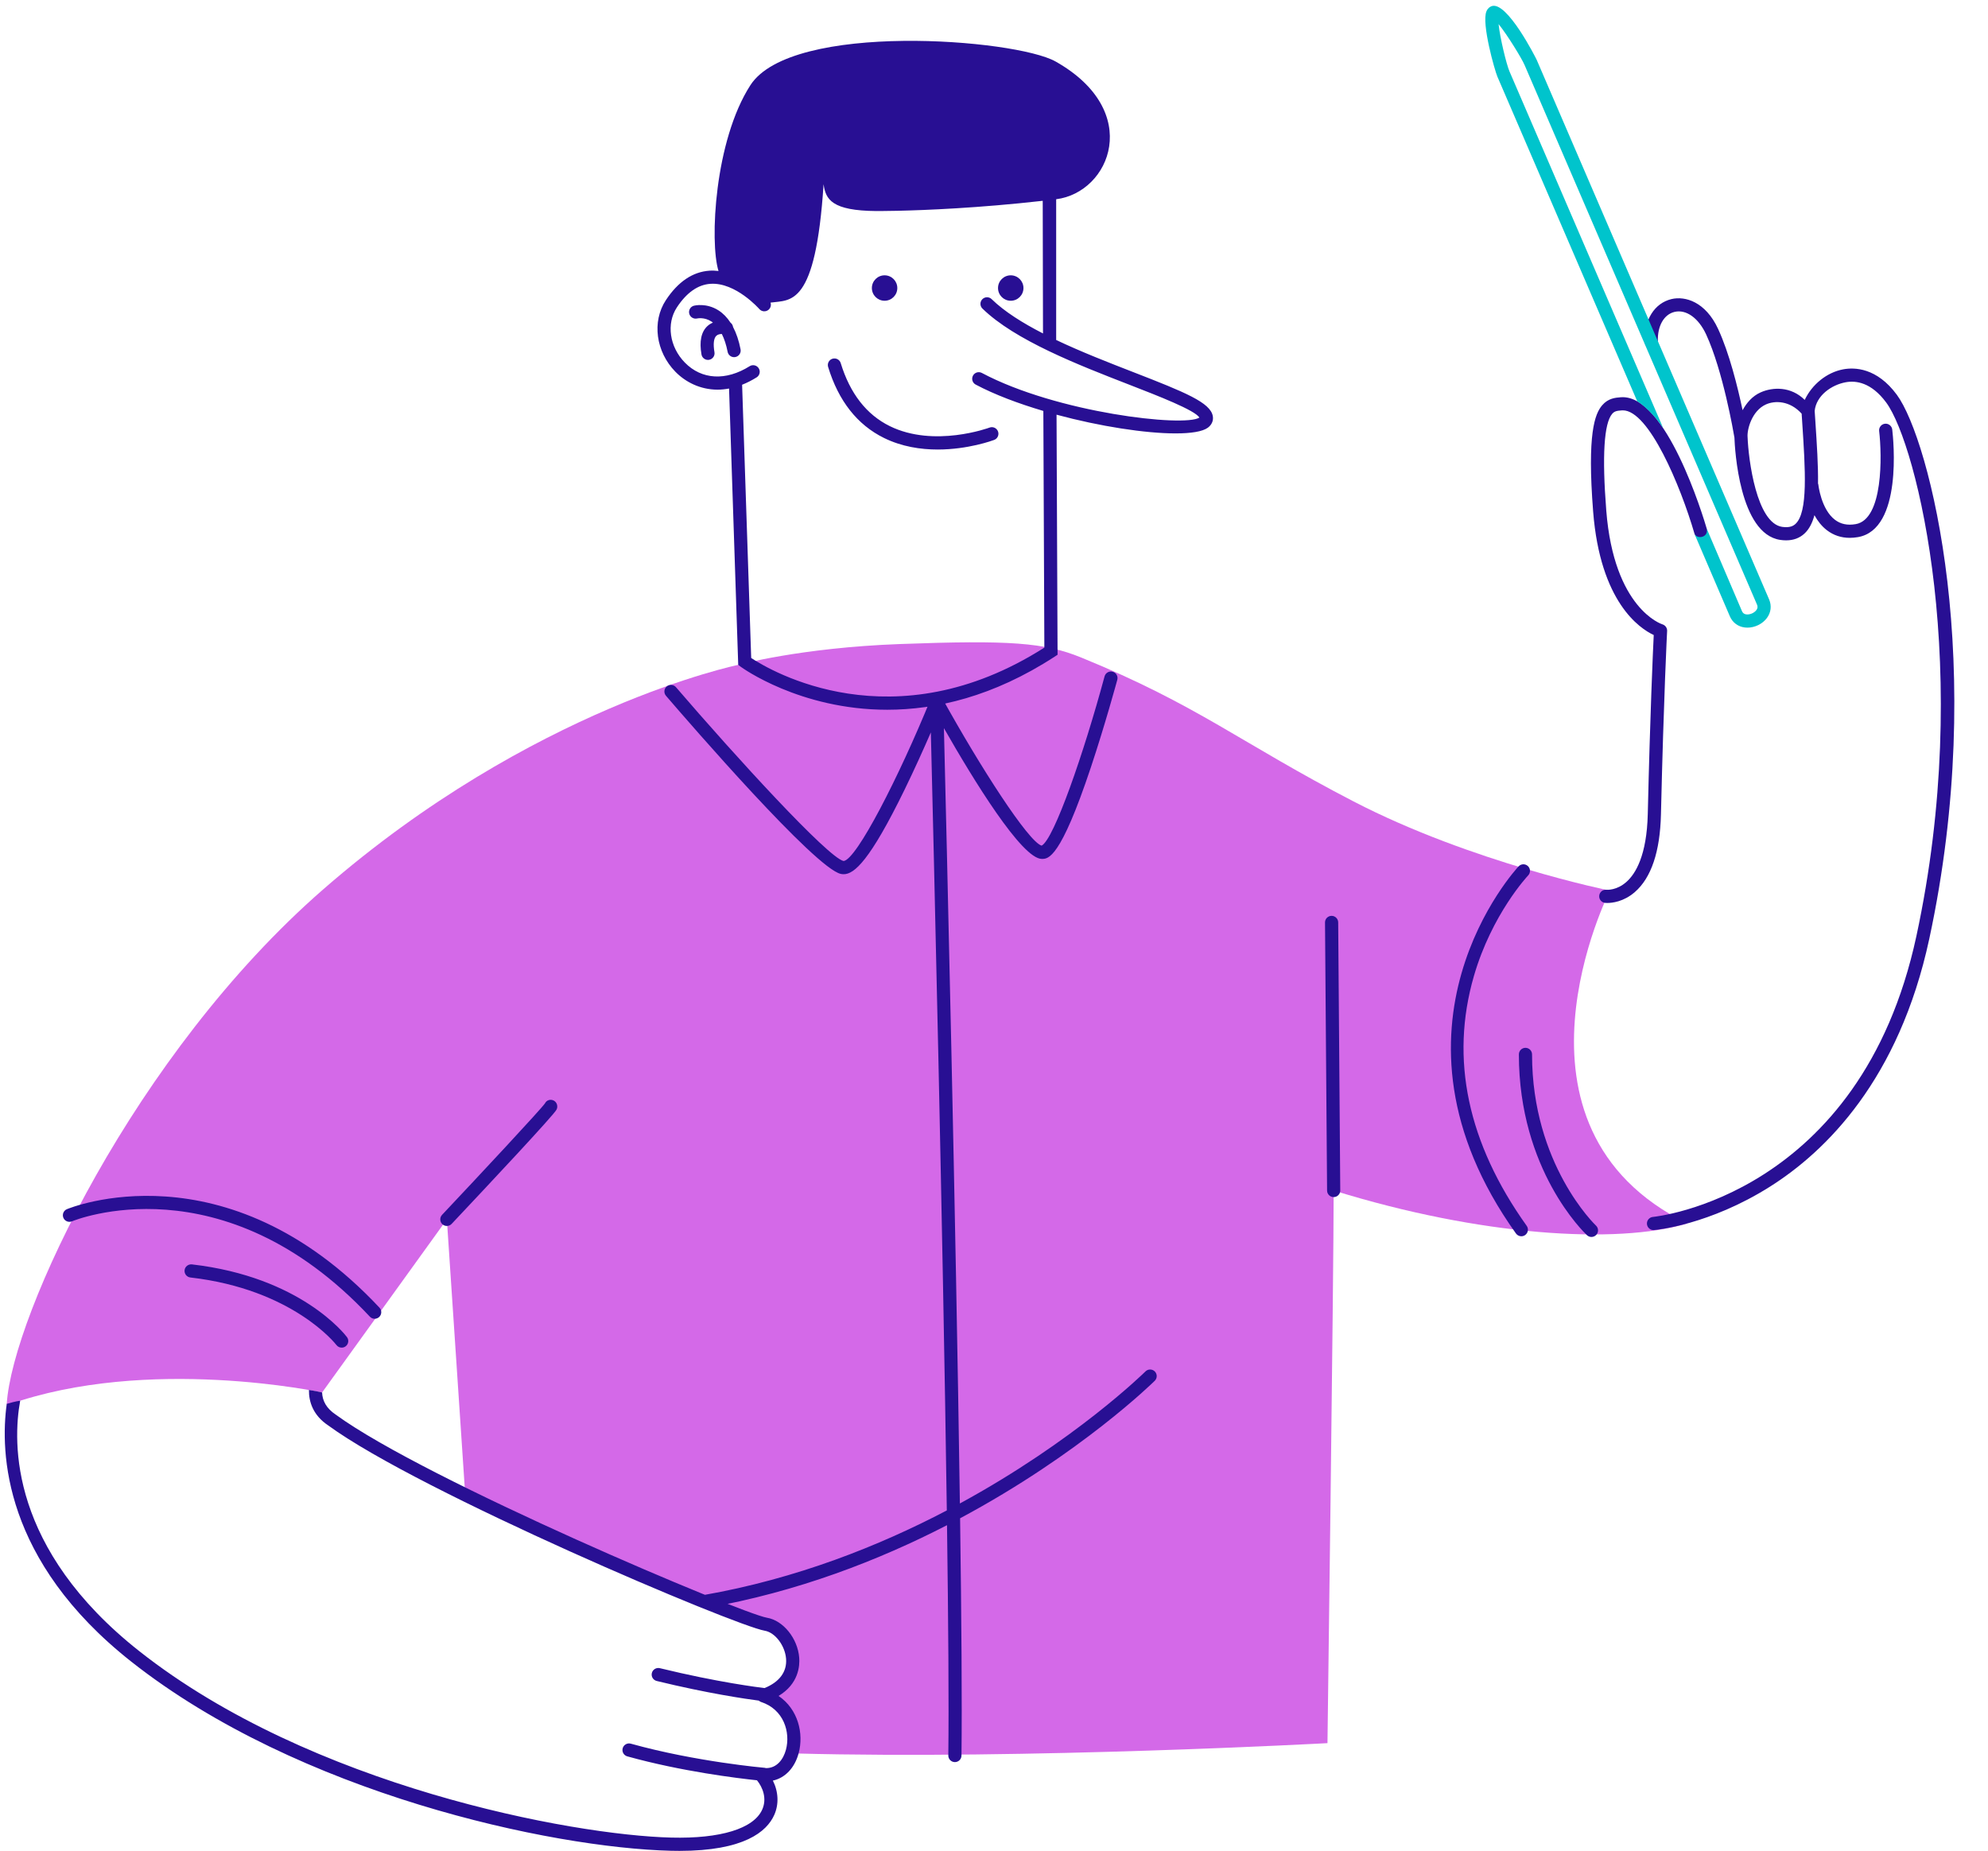 <?xml version="1.0" encoding="UTF-8" standalone="no"?><svg xmlns="http://www.w3.org/2000/svg" xmlns:xlink="http://www.w3.org/1999/xlink" fill="#000000" height="351.2" preserveAspectRatio="xMidYMid meet" version="1" viewBox="-0.9 -1.1 377.2 351.2" width="377.2" zoomAndPan="magnify"><g id="change1_1"><path d="M319.256,231.073c-13.5,4.011-39.326,2.348-67.109-6.261c0,16.435-1.174,104.87-1.174,104.87 s-57.13,3.13-100.957,1.956c-0.402-0.011-0.786-0.042-1.183-0.058c1.613-8.336-4.686-11.094-4.686-11.094 s4.696-0.848,4.891-5.87c0.196-5.022-3.717-7.043-3.717-7.043l-13.891-5.478l-44.02-18.945l-3.524-52.859 l-23.674,32.845c0,0-33.065-7.117-59.674,2.372c0.006-0.262-0.178,0.072-0.16-0.208 c1.086-16.885,24.183-66.363,60.029-97.618c39.717-34.63,78.759-42.614,78.759-42.614s11.776-3.248,30.61-3.952 c20.935-0.783,27.496-0.281,34.435,2.543c22.109,9,30.326,16.239,51.717,27.326 c22.374,11.596,48.63,16.924,48.63,16.924S281.886,212.681,319.256,231.073z" fill="#d469e8"/></g><g id="change2_1"><path d="M229.216,77.863c-0.451-2.559-5.182-4.501-14.979-8.306c-4.681-1.817-9.929-3.856-14.74-6.141 V36.708c10.26-1.288,16.594-16.713-0.11-26.135c-7.63-4.304-50.087-7.63-57.913,4.5 c-6.789,10.523-7.753,29.733-6.045,35.251c-0.553-0.064-1.114-0.097-1.687-0.06 c-3.2,0.209-5.992,2.09-8.298,5.589c-2.679,4.066-1.919,9.783,1.809,13.595c1.877,1.919,4.665,3.394,8.004,3.394 c0.7-0,1.427-0.074,2.173-0.213l1.74,52.439l0.482,0.361c0.169,0.127,11.192,8.153,27.786,8.153 c9.178,0,20.061-2.456,31.753-10.062l0.571-0.372l-0.195-45.556c8.227,2.223,16.845,3.551,22.593,3.551 c2.916,0,5.096-0.34,6.106-1.076C229.019,79.518,229.366,78.715,229.216,77.863z M185.397,69.671 c-0.611-0.324-1.367-0.093-1.69,0.518c-0.324,0.61-0.092,1.367,0.518,1.69 c3.593,1.908,8.094,3.599,12.837,5.004l0.192,44.908c-28.675,18.271-52.018,4.354-55.626,1.966l-1.722-51.847 c0.899-0.355,1.819-0.814,2.758-1.403c0.585-0.367,0.761-1.138,0.394-1.723c-0.367-0.585-1.139-0.76-1.723-0.394 c-4.51,2.829-9.107,2.572-12.297-0.69c-2.911-2.977-3.545-7.38-1.508-10.471 c1.85-2.808,3.992-4.312,6.365-4.47c4.771-0.329,9.231,4.734,9.276,4.785c0.453,0.521,1.242,0.577,1.763,0.125 c0.395-0.343,0.52-0.878,0.362-1.345c3.82-0.547,8.551,0.912,10.068-22.47 c0.39,2.912,1.59,5.027,10.012,5.094c0,0,0.26,0.002,0.736-0.001c0.981-0,2.047-0.015,3.191-0.045 c5.281-0.116,15.436-0.52,27.64-1.897l0.053,25.171c-3.877-1.99-7.328-4.154-9.747-6.514 c-0.494-0.481-1.285-0.472-1.768,0.021c-0.482,0.494-0.473,1.286,0.021,1.768 c6.178,6.029,18.182,10.69,27.828,14.435c5.57,2.163,12.451,4.835,13.347,6.252 C223.826,79.994,199.676,77.253,185.397,69.671z M315.417,118.639c0.031-0.579-0.351-1.105-0.907-1.269 c-0.091-0.027-9.173-2.903-10.639-21.591c-0.812-10.362-0.435-16.536,1.122-18.351 c0.451-0.526,0.935-0.585,1.835-0.652c0.062-0.005,0.125-0.007,0.189-0.007c4.927,0,10.926,14.257,13.582,23.371 c0.193,0.663,0.893,1.041,1.55,0.851c0.663-0.193,1.044-0.887,0.851-1.55 c-0.77-2.643-7.788-25.817-16.371-25.157c-1.006,0.075-2.385,0.179-3.532,1.517 c-1.407,1.641-2.874,5.416-1.717,20.174c1.347,17.167,8.798,22.169,11.497,23.429 c-0.155,3.182-0.68,14.763-1.131,33.966c-0.185,7.839-2.3,11.329-4.042,12.876 c-1.856,1.648-3.689,1.503-3.79,1.498c-0.683-0.079-1.296,0.413-1.377,1.096c-0.081,0.685,0.409,1.307,1.095,1.388 c0.025,0.003,0.179,0.019,0.431,0.019c0.907,0,3.095-0.216,5.222-2.062c3.126-2.713,4.795-7.678,4.962-14.757 C314.778,130.776,315.411,118.758,315.417,118.639z M359.001,73.809c-3.802-5.15-8.02-5.229-10.194-4.821 c-3.101,0.585-5.905,2.873-7.281,5.8c-2.607-2.584-6.047-2.468-8.374-1.427c-1.58,0.706-2.67,2.01-3.415,3.379 c-0.927-4.386-2.519-10.833-4.651-15.432c-2.389-5.157-6.252-6.267-8.837-5.655 c-3.231,0.769-5.228,3.953-5.089,8.113c0.023,0.691,0.606,1.249,1.291,1.208c0.69-0.023,1.23-0.601,1.207-1.291 c-0.097-2.919,1.147-5.116,3.169-5.598c2.2-0.523,4.547,1.156,5.991,4.273 c3.181,6.866,5.198,18.56,5.367,19.559c0.081,2.203,0.942,18.286,8.693,19.434 c0.387,0.058,0.759,0.086,1.117,0.086c1.384,0,2.549-0.428,3.473-1.28c0.892-0.822,1.496-2.005,1.9-3.49 c0.585,1.059,1.355,2.079,2.38,2.86c1.254,0.955,2.704,1.435,4.324,1.435c0.501,0,1.018-0.046,1.55-0.138 c8.488-1.463,6.735-18.485,6.507-20.421c-0.08-0.685-0.718-1.176-1.387-1.095 c-0.685,0.081-1.176,0.702-1.096,1.387c0.539,4.607,0.792,16.762-4.449,17.666c-1.562,0.27-2.848,0.002-3.929-0.818 c-2.642-2.004-3.148-6.591-3.158-6.682c-0.007-0.075-0.044-0.137-0.064-0.207 c0.051-3.354-0.212-7.381-0.514-11.956l-0.12-1.831c0.302-2.905,3.177-4.919,5.859-5.424 c1.958-0.369,4.88,0.001,7.72,3.849c5.869,7.951,16.515,51.127,5.719,101.255 c-10.621,49.315-49.59,53.245-49.982,53.279c-0.688,0.06-1.197,0.664-1.139,1.352 c0.056,0.651,0.602,1.144,1.244,1.144c0.035,0,0.07-0.001,0.106-0.005c0.422-0.035,10.472-0.957,22.003-8.243 c10.607-6.703,24.46-20.298,30.211-47C376.272,125.446,365.257,82.283,359.001,73.809z M339.773,98.32 c-0.376,0.346-1.044,0.778-2.528,0.56c-4.866-0.721-6.397-12.736-6.561-17.035 c-0.128-1.425,0.806-5.004,3.488-6.203c1.685-0.752,4.503-0.749,6.769,1.755l0.096,1.466 C341.646,88.117,342.172,96.108,339.773,98.32z M166.827,82.007c3.371,1.658,6.957,2.196,10.19,2.196 c5.768,0,10.414-1.71,10.713-1.823c0.646-0.243,0.973-0.964,0.73-1.61s-0.965-0.974-1.61-0.73 c-0.103,0.039-10.497,3.866-18.919-0.276c-4.421-2.175-7.555-6.2-9.315-11.962 c-0.202-0.661-0.902-1.031-1.56-0.83c-0.66,0.202-1.032,0.9-0.83,1.56 C158.194,74.981,161.761,79.515,166.827,82.007z M190.876,55.971c1.333,0,2.413-1.08,2.413-2.413 s-1.08-2.413-2.413-2.413s-2.413,1.08-2.413,2.413S189.543,55.971,190.876,55.971z M166.941,55.971 c1.333,0,2.413-1.08,2.413-2.413s-1.08-2.413-2.413-2.413c-1.333,0-2.413,1.08-2.413,2.413 S165.609,55.971,166.941,55.971z M131.376,59.334c0.054-0.012,1.364-0.302,2.735,0.591 c0.088,0.057,0.169,0.13,0.254,0.195c-0.357,0.152-0.711,0.352-1.037,0.653c-1.183,1.092-1.563,2.904-1.131,5.387 c0.105,0.607,0.634,1.036,1.23,1.036c0.071,0,0.143-0.006,0.216-0.019c0.68-0.118,1.135-0.766,1.017-1.446 c-0.268-1.54-0.141-2.647,0.358-3.115c0.285-0.268,0.702-0.335,1.044-0.337c0.468,0.933,0.84,2.063,1.097,3.384 c0.116,0.597,0.639,1.012,1.226,1.012c0.079,0,0.159-0.007,0.24-0.023c0.678-0.131,1.12-0.788,0.989-1.465 c-0.321-1.654-0.802-3.064-1.426-4.245c-0.047-0.324-0.221-0.619-0.482-0.817 c-0.643-0.983-1.405-1.773-2.298-2.339c-2.294-1.452-4.542-0.901-4.636-0.876c-0.663,0.169-1.059,0.839-0.897,1.504 C130.035,59.078,130.708,59.488,131.376,59.334z M251.756,172.692c-0.003,0-0.007,0-0.01,0 c-0.69,0.005-1.245,0.569-1.24,1.26l0.392,50.87c0.005,0.686,0.564,1.24,1.25,1.24c0.003,0,0.007,0,0.01,0 c0.69-0.005,1.245-0.569,1.24-1.26l-0.392-50.87C253.001,173.246,252.443,172.692,251.756,172.692z M216.438,259.145c-0.209,0.209-13.379,13.177-35.212,25.057c-0.761-53.522-2.542-127.376-3.029-147.128 c5.603,9.819,14.783,24.814,18.581,24.814c1.227,0,3.51,0,9.306-17.387c2.734-8.206,4.987-16.519,5.01-16.602 c0.18-0.666-0.215-1.353-0.881-1.533c-0.666-0.181-1.353,0.214-1.533,0.88 c-3.945,14.601-9.598,30.91-11.942,32.126c-2.5-0.716-11.664-14.952-18.821-27.904 c-0.062-0.113-0.142-0.211-0.232-0.297c-0.013-0.012-0.028-0.019-0.041-0.031c-0.095-0.084-0.2-0.149-0.315-0.201 c-0.04-0.018-0.079-0.032-0.121-0.046c-0.116-0.038-0.237-0.059-0.362-0.061c-0.019-0-0.035-0.01-0.054-0.009 c-0.006,0-0.01,0.003-0.016,0.004c-0.009,0-0.017-0.003-0.026-0.002c-0.142,0.008-0.276,0.047-0.403,0.1 c-0.036,0.015-0.066,0.035-0.1,0.053c-0.098,0.052-0.187,0.115-0.268,0.191 c-0.029,0.027-0.058,0.051-0.085,0.081c-0.092,0.104-0.173,0.219-0.228,0.352 c-0.002,0.004-0.003,0.008-0.005,0.012c-0.001,0.001-0.001,0.003-0.002,0.004 c-5.966,14.63-14.036,30.439-16.5,30.67c-2.959-0.657-20.377-19.685-31.801-32.985 c-0.45-0.525-1.24-0.584-1.763-0.134c-0.524,0.45-0.584,1.239-0.134,1.763 c4.685,5.455,28.3,32.718,33.155,33.797c0.178,0.04,0.362,0.063,0.555,0.063c2.007,0,4.974-2.54,11.569-16.061 c1.896-3.888,3.662-7.827,4.977-10.848c0.517,20.996,2.288,94.714,3.029,147.639 c-12.868,6.745-28.513,12.967-46.16,16.06c-0.68,0.119-1.135,0.768-1.016,1.447 c0.106,0.607,0.634,1.034,1.23,1.034c0.072,0,0.144-0.006,0.217-0.019c17.412-3.052,32.914-9.1,45.767-15.724 c0.248,18.378,0.363,34.02,0.245,43.694c-0.009,0.69,0.545,1.257,1.234,1.266c0.006,0,0.011,0,0.016,0 c0.684,0,1.241-0.55,1.25-1.234c0.121-9.915-0.003-26.077-0.263-45.035c22.879-12.242,36.725-25.881,36.941-26.097 c0.488-0.488,0.488-1.279,0-1.768C217.717,258.658,216.926,258.656,216.438,259.145z M104.162,207.745 c-0.619-0.31-1.348-0.095-1.657,0.521c-0.741,1.108-12.372,13.57-19.529,21.166 c-0.474,0.503-0.45,1.294,0.052,1.768c0.242,0.228,0.55,0.34,0.857,0.34c0.332,0,0.664-0.132,0.91-0.393 c7.208-7.649,19.378-20.639,19.904-21.689C105.009,208.841,104.779,208.053,104.162,207.745z M11.781,228.36 c-0.633,0.273-0.924,1.009-0.651,1.642c0.273,0.634,1.008,0.926,1.642,0.654 c0.282-0.122,28.534-11.766,56.506,18.098c0.246,0.263,0.579,0.396,0.913,0.396c0.306,0,0.613-0.112,0.854-0.338 c0.504-0.472,0.53-1.263,0.058-1.767C41.883,215.851,12.079,228.232,11.781,228.36z M35.508,238.831 c-0.679-0.067-1.306,0.413-1.385,1.099c-0.079,0.686,0.413,1.307,1.099,1.386 c19.451,2.244,27.584,12.65,27.709,12.813c0.246,0.327,0.62,0.499,1,0.499c0.261,0,0.524-0.081,0.749-0.25 c0.552-0.414,0.664-1.197,0.25-1.75C64.581,252.163,56.153,241.212,35.508,238.831z M278.751,184.132 c3.409-11.778,10.232-19.038,10.301-19.11c0.476-0.499,0.457-1.29-0.042-1.767c-0.501-0.477-1.292-0.458-1.766,0.041 c-0.288,0.301-28.436,30.548-0.506,69.677c0.244,0.342,0.629,0.523,1.019,0.523c0.251,0,0.505-0.075,0.726-0.232 c0.561-0.401,0.692-1.182,0.291-1.744C277.566,215.82,274.195,199.875,278.751,184.132z M301.915,231.465 c-0.121-0.113-12.127-11.61-12.127-32.48c0-0.69-0.56-1.25-1.25-1.25s-1.25,0.56-1.25,1.25 c0,21.941,12.39,33.81,12.918,34.304c0.241,0.226,0.548,0.338,0.855,0.338c0.333,0,0.666-0.133,0.912-0.396 C302.445,232.729,302.419,231.938,301.915,231.465z M146.821,320.723c3.817-2.288,4.041-5.713,3.92-7.255 c-0.287-3.667-3.036-7.07-6.127-7.586c-4.718-0.785-64.717-26.042-81.816-38.545 c-1.756-1.171-2.523-2.6-2.585-4.202c-0.812-0.197-1.721-0.356-2.495-0.477 c-0.033,2.301,0.823,4.846,3.648,6.728c17.362,12.697,77.26,38.033,82.836,38.963 c1.959,0.326,3.85,2.811,4.046,5.314c0.194,2.474-1.262,4.423-4.082,5.566c-1.022-0.118-8.818-1.077-19.874-3.774 c-0.671-0.156-1.347,0.248-1.511,0.919s0.248,1.347,0.918,1.511c9.656,2.355,16.889,3.404,19.372,3.727 c0.125,0.11,0.265,0.204,0.431,0.258c4.274,1.383,5.621,5.707,4.718,9.073c-0.479,1.784-1.717,3.513-3.808,3.473 c-0.055-0.012-0.102-0.042-0.159-0.046c-0.129-0.012-13.08-1.142-25.466-4.589 c-0.665-0.185-1.354,0.204-1.539,0.869s0.204,1.355,0.869,1.539c10.296,2.866,20.958,4.157,24.608,4.541 c1.094,1.34,1.933,3.47,0.996,5.561c-1.618,3.611-7.908,5.554-17.281,5.312 c-18.887-0.472-68.393-9.731-100.866-35.34C0.905,292.811,1.483,272.63,2.929,264.699 c-0.691,0.074-2.183,0.478-2.551,0.6c-1.268,9.181-0.687,29.738,23.647,48.929 c31.786,25.067,79.648,35.31,102.351,35.877c0.564,0.014,1.11,0.021,1.643,0.021 c12.286,0,16.572-3.662,17.982-6.811c0.921-2.055,0.794-4.436-0.258-6.526c2.298-0.5,4.133-2.373,4.891-5.197 C151.635,327.859,150.537,323.236,146.821,320.723z" fill="#280f93"/></g><g id="change3_1"><path d="M334.346,116.18c-0.842,1.127-2.277,1.822-3.688,1.822c-0.165,0-0.329-0.009-0.493-0.029 c-1.297-0.154-2.335-0.93-2.848-2.127l-6.719-15.654c0.506,1.123,2.753,0.7,2.32-0.994l6.695,15.661 c0.102,0.241,0.302,0.566,0.847,0.631c0.664,0.079,1.487-0.277,1.884-0.808c0.328-0.439,0.231-0.808,0.128-1.046 l-44.11-102.415c-0.519-1.213-3.228-5.664-4.926-7.75c0.271,2.628,1.49,7.625,2.068,8.974l29.154,67.665 c-2.527-3.701-4.916-5.067-4.916-5.067l-26.535-61.611c-0.476-1.109-3.048-10.066-2.07-12.388 c0.248-0.589,0.654-0.85,0.951-0.964c2.942-1.132,8.521,10.039,8.57,10.154l44.11,102.415 C335.282,113.848,335.128,115.134,334.346,116.18z M334.346,116.18c-0.842,1.127-2.277,1.822-3.688,1.822 c-0.165,0-0.329-0.009-0.493-0.029c-1.297-0.154-2.335-0.93-2.848-2.127l-6.719-15.654 c0.506,1.123,2.753,0.7,2.32-0.994l6.695,15.661c0.102,0.241,0.302,0.566,0.847,0.631 c0.664,0.079,1.487-0.277,1.884-0.808c0.328-0.439,0.231-0.808,0.128-1.046l-44.11-102.415 c-0.519-1.213-3.228-5.664-4.926-7.75c0.271,2.628,1.49,7.625,2.068,8.974l29.154,67.665 c-2.527-3.701-4.916-5.067-4.916-5.067l-26.535-61.611c-0.476-1.109-3.048-10.066-2.07-12.388 c0.248-0.589,0.654-0.85,0.951-0.964c2.942-1.132,8.521,10.039,8.57,10.154l44.11,102.415 C335.282,113.848,335.128,115.134,334.346,116.18z" fill="#00c4cc"/></g></svg>